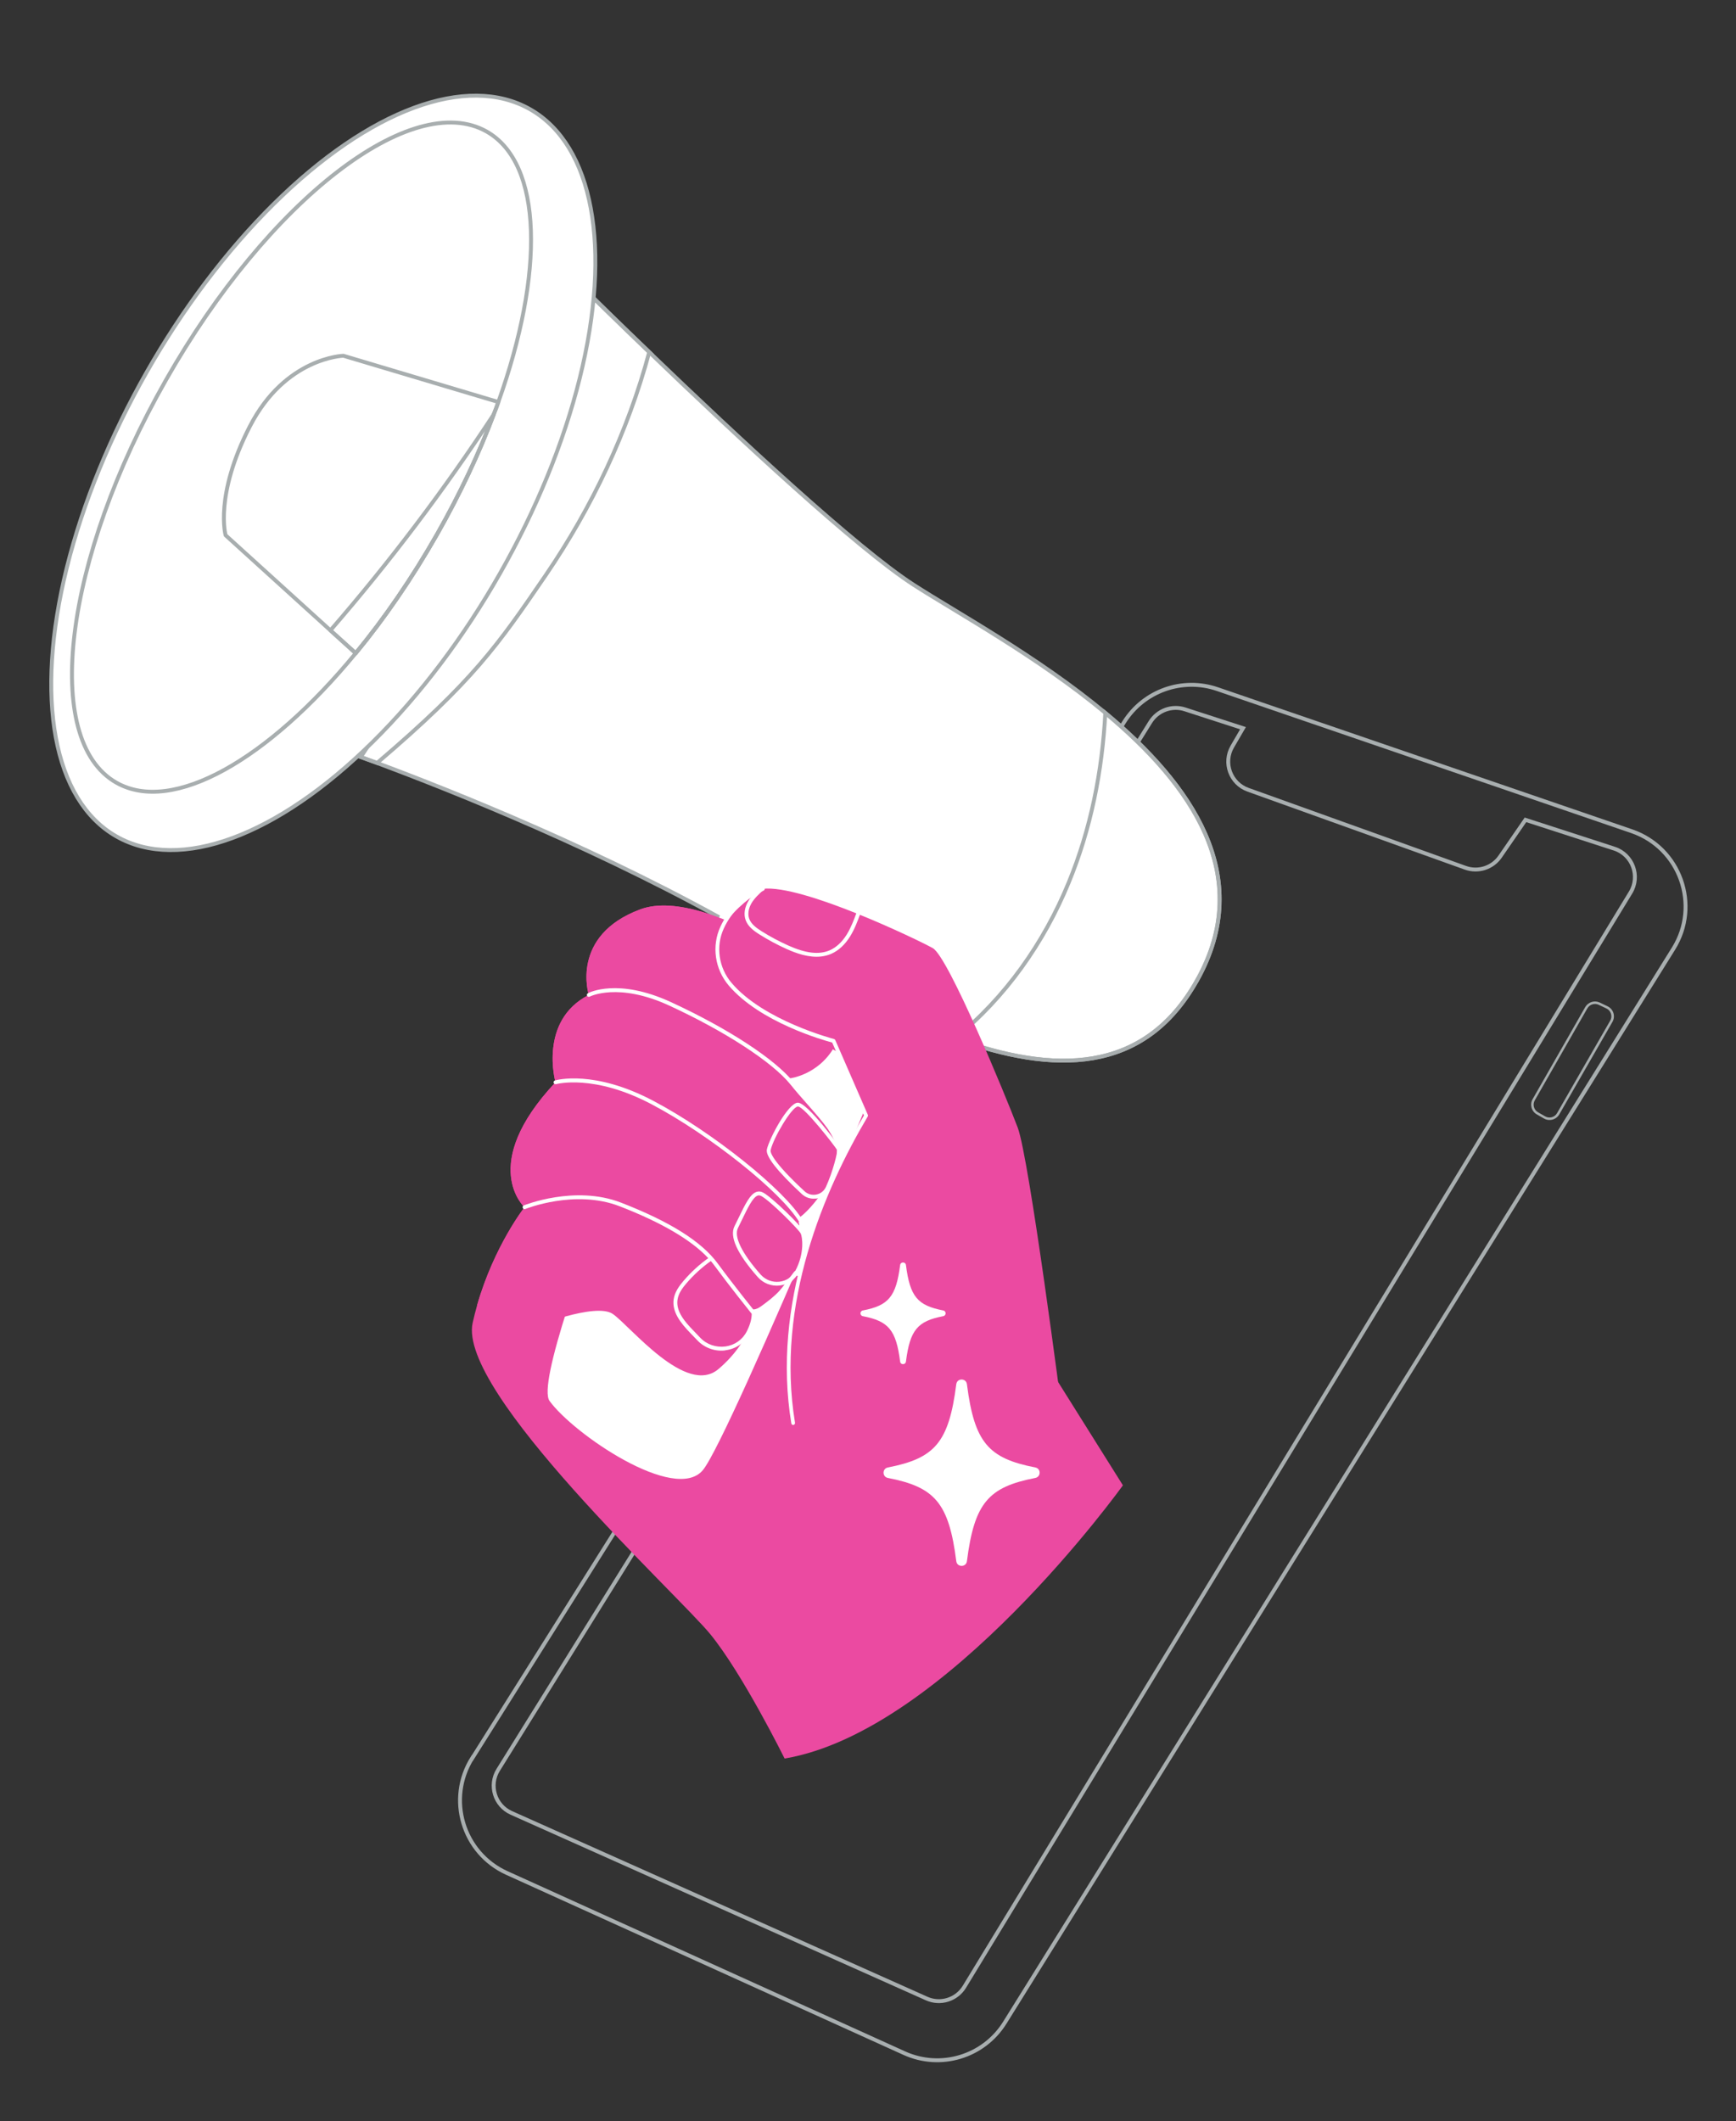 <?xml version="1.0" encoding="UTF-8"?> <svg xmlns="http://www.w3.org/2000/svg" id="OBJECTS" version="1.1" viewBox="0 0 334.21 408.32"><rect x="0" y="0" width="334.21" height="408.32" fill="#333333" stroke="none"/><defs><style> .st0 { fill: #a8aeaf; } .st1, .st2 { fill: #fff; } .st3 { fill: #eb4aa1; } .st4 { stroke-linejoin: round; } .st4, .st5 { fill: none; } .st4, .st5, .st2 { stroke: #a8aeaf; stroke-width: .75px; } .st5, .st2 { stroke-miterlimit: 10; } </style></defs><path class="st5" d="M90.94,338.41l125.48-199.42c3.79-6.02,11.22-8.65,17.95-6.34l79.76,27.35c9.33,3.2,13.26,14.24,8.04,22.61l-128.73,206.74c-4.07,6.53-12.34,9.04-19.35,5.86l-76.52-34.68c-8.47-3.84-11.6-14.27-6.65-22.14Z"></path><path class="st5" d="M310.77,163.35l-17.09-5.54-4.88,7.08c-1.48,2.15-4.22,3.03-6.68,2.15l-41.85-15.02c-3.38-1.21-4.84-5.2-3.03-8.31l2.06-3.54-11.17-3.62c-2.51-.82-5.26.19-6.66,2.43l-125.56,201.7c-1.84,2.96-.65,6.87,2.54,8.29l79.95,35.73c2.64,1.18,5.75.21,7.26-2.26l128.25-210.63c1.93-3.17.39-7.32-3.14-8.46Z"></path><path class="st0" d="M298.14,215.58c-.31-.02-.62-.11-.9-.28l-1.38-.79c-1.03-.59-1.39-1.91-.8-2.94l10.12-17.71h0c.56-.97,1.78-1.36,2.8-.88l1.49.71c.54.26.96.73,1.14,1.3.18.57.11,1.2-.19,1.72l-10.23,17.8c-.43.74-1.24,1.14-2.04,1.07ZM305.59,194.1l-10.12,17.71c-.46.8-.18,1.83.62,2.29l1.38.79c.81.46,1.83.18,2.29-.62l10.23-17.8c.24-.41.29-.89.15-1.34-.14-.45-.45-.81-.88-1.01l-1.49-.71c-.78-.37-1.74-.07-2.17.68h0Z"></path><g><path class="st3" d="M216.18,285.91s-33.99,47.36-65.13,52.59c0,0-8.04-16.26-14.3-23.93-6.27-7.67-48.76-46.61-45.75-59.97.27-1.17.55-2.3.86-3.38,3.3-11.45,9.12-18.83,9.12-18.83,0,0-8.99-8.12,5.96-24.05,0,0-3.32-11.84,6.41-16.82,0,0-3.65-11.43,9.91-16.47,6.66-2.48,17.23,1.67,26.57,7.14,9.68,5.68,18.04,12.76,19.32,15.34,2.52,5.05,6.74,21.37,6.74,21.37l25.4,43.27,14.89,23.74Z"></path><path class="st2" d="M230.45,188.71c-10.21,18.23-27.66,18.02-46.6,11.15-13.32-4.85-27.38-13-40.18-20.35-26.88-15.46-56.8-27.33-71.07-32.64-1.16-.42-2.21-.8-3.13-1.14-3.43-1.26-5.36-1.91-5.36-1.91l38.91-97.55s2.96,2.96,7.72,7.65c3.8,3.73,8.73,8.57,14.26,13.87,17.22,16.56,40.03,37.78,50.9,44.79,8.4,5.41,23.9,13.84,36.9,24.65,16.51,13.74,28.96,31.33,17.66,51.49Z"></path><path class="st5" d="M124.99,67.78c-4.11,15.27-10.99,29.84-19.91,42.91-9.23,13.51-13.94,20.35-32.48,36.17-1.16-.42-2.21-.8-3.13-1.14,18.47-28,30.93-59.73,41.27-91.81,3.8,3.73,8.73,8.57,14.26,13.87Z"></path><path class="st5" d="M230.45,188.71c-10.21,18.23-27.66,18.02-46.6,11.15,9.71-7.82,17.13-18.39,21.88-29.94,4.28-10.37,6.48-21.5,7.06-32.7,16.51,13.74,28.96,31.33,17.66,51.49Z"></path><path class="st1" d="M140.47,171.85s-39.25,91.48-34.67,97.82c4.58,6.34,24.14,19.7,29.5,13.33,5.36-6.37,41.58-94.43,41.58-94.43l-36.41-16.72Z"></path><g><ellipse class="st2" cx="62.24" cy="91.03" rx="80.52" ry="39.14" transform="translate(-47.66 100.1) rotate(-60.36)"></ellipse><g><path class="st5" d="M95.94,77.38c-.28.8-.57,1.6-.9,2.41-2.81,7.48-6.47,15.27-10.9,23.06-4.85,8.51-10.16,16.23-15.66,22.89-16.82,20.45-35.23,31.1-46.09,24.91-14.41-8.21-10.14-42.9,9.56-77.5,19.7-34.62,47.34-56.01,61.75-47.82,10.83,6.16,11.11,27.26,2.24,52.05Z"></path><g><path class="st4" d="M95.94,77.38c-.28.8-.57,1.6-.9,2.41-2.81,7.48-6.47,15.27-10.9,23.06-4.85,8.51-10.16,16.23-15.66,22.89l-4.87-4.4-20.18-18.31s-2.18-7.64,4.66-20.94c6.84-13.31,18.02-13.61,18.02-13.61l29.82,8.9Z"></path><path class="st4" d="M95.04,79.79c-2.81,7.48-6.47,15.27-10.9,23.06-4.85,8.51-10.16,16.23-15.66,22.89l-4.87-4.4c11.4-13.14,21.9-27.02,31.43-41.55Z"></path></g></g></g><g><path class="st3" d="M161.8,196.85c.37,9.53-9.78,11.11-9.78,11.11,0,0,5.16,4.75,8.64,11.6,3.49,6.85-6.93,15.74-6.93,15.74,4.69,10.53-8.64,17.46-8.64,17.46,0,0-.5,5.42-6.75,10.75-6.24,5.34-17.04-8.3-20.37-10.59-3.34-2.28-15.38,2.59-15.38,2.59l-10.73-4.3c3.3-11.45,9.12-18.83,9.12-18.83,0,0-8.99-8.12,5.96-24.05,0,0-3.32-11.84,6.41-16.82,0,0-3.65-11.43,9.91-16.47,6.66-2.48,17.23,1.67,26.57,7.14,6.19,4.3,11.79,9.69,11.97,14.67Z"></path><path class="st1" d="M139.62,259.94c-1.99.24-3.98-.48-5.36-1.93-.43-.45-.87-.91-1.33-1.38-1.88-1.94-3.58-4.08-3.24-6.51.2-1.42,1.08-2.61,1.92-3.59,1.4-1.63,2.99-3.1,4.74-4.35-3.29-3.52-9.02-6.87-17.07-9.99-8.57-3.32-18.06.49-18.15.53-.18.08-.41-.01-.49-.2-.08-.19.01-.41.2-.49.1-.04,9.85-3.97,18.7-.54,9.42,3.65,15.51,7.48,18.62,11.7,3.15,4.28,7.17,9.27,7.21,9.32.05.06.08.14.08.23.02,1.17-.33,2.47-1.04,3.85-.93,1.81-2.62,3.02-4.65,3.31-.05,0-.11.01-.16.02ZM136.85,242.74s0,0-.01,0c-1.72,1.22-3.29,2.66-4.67,4.26-.77.89-1.57,1.97-1.74,3.21-.31,2.22,1.4,4.2,3.04,5.89.46.48.9.94,1.33,1.39,1.25,1.32,3.06,1.93,4.88,1.69,1.79-.26,3.28-1.32,4.09-2.91.62-1.22.94-2.35.95-3.37-.59-.74-4.24-5.29-7.15-9.25-.22-.3-.46-.6-.72-.91Z"></path><path class="st1" d="M154.31,236.88s-.02,0-.03,0c-.21,0-.38-.16-.38-.36l-.04-1.3c-3.44-5.76-17.19-16.73-28.4-22.65-11.13-5.89-18.34-3.9-18.41-3.88-.2.05-.4-.06-.46-.25-.06-.2.05-.4.25-.46.31-.09,7.54-2.11,18.97,3.94,11.36,6,25.32,17.18,28.74,23.01.03.05.05.12.05.18l.04,1.4c0,.19-.14.36-.33.38Z"></path><path class="st1" d="M150.13,247.45s-.02,0-.03,0c-1.59.18-3.16-.43-4.22-1.63-3.97-4.49-5.47-7.78-4.48-9.78.27-.54.52-1.06.77-1.57,1.3-2.69,2.24-4.64,3.49-5.05.41-.13.82-.09,1.24.13,1.81.96,7.37,6.47,7.91,7.52.41.79.93,4.27-1.08,7.95h0c-.74,1.36-2.05,2.24-3.6,2.42ZM146.04,230.1c-.05,0-.1.02-.15.03-.95.31-1.92,2.33-3.05,4.67-.25.51-.5,1.04-.77,1.58-.82,1.66.73,4.84,4.37,8.96.9,1.01,2.23,1.53,3.58,1.38,0,0,.02,0,.03,0,1.31-.15,2.41-.9,3.03-2.04,1.88-3.45,1.38-6.65,1.07-7.25-.41-.8-5.84-6.27-7.6-7.21-.18-.09-.34-.13-.5-.11ZM153.4,244.85h0s0,0,0,0Z"></path><path class="st1" d="M160.72,226.43c-.07,0-.14,0-.21-.04-.18-.09-.26-.32-.16-.5,0-.02.79-1.61.79-4.65,0-2.2-2.8-5.38-5.77-8.75-1.08-1.22-2.19-2.48-3.18-3.72-3.44-4.29-12.61-10.26-23.36-15.21-9.8-4.52-15.25-1.75-15.3-1.72-.18.1-.41.03-.5-.15-.1-.18-.03-.41.15-.5.23-.13,5.8-2.98,15.97,1.7,11.01,5.08,20.06,10.99,23.62,15.42.99,1.23,2.09,2.48,3.16,3.69,3.06,3.47,5.95,6.75,5.95,9.24,0,3.24-.84,4.91-.87,4.98-.06.12-.17.19-.29.2Z"></path><path class="st1" d="M157.02,230.71c-.98.12-1.94-.2-2.66-.87-4.75-4.41-7.02-7.31-6.72-8.6.48-2.13,4.01-8.76,5.88-8.98.02,0,.05,0,.07,0,1.85-.06,8.05,8.45,8.25,8.82.35.65-.98,5.16-2.16,7.73-.45.98-1.32,1.67-2.38,1.88-.09.02-.18.03-.27.04ZM153.58,212.99c-1.19.14-4.68,6.02-5.22,8.4-.08.36.15,1.99,6.51,7.9.62.58,1.44.81,2.28.65.82-.16,1.5-.7,1.85-1.46h0c1.35-2.95,2.25-6.64,2.16-7.11-.41-.73-6.36-8.42-7.55-8.38,0,0-.02,0-.03,0Z"></path></g><path class="st1" d="M145.23,252.79s-.05,0-.07,0c-.2.02-.39-.13-.41-.33-.02-.2.12-.4.33-.41.27-.01.54-.1.79-.21.34-.16.67-.4.98-.63,1.11-.83,2.26-1.7,3.19-2.73.43-.47.82-.99,1.2-1.5l1.65-2.18c.11-.14.3-.19.46-.11l.45.22c.18.09.26.31.17.5-.09.19-.31.26-.5.17l-.17-.08-1.47,1.94c-.39.52-.8,1.05-1.24,1.55-.98,1.09-2.16,1.97-3.29,2.82-.34.26-.7.53-1.12.72-.31.14-.63.23-.96.27Z"></path><path class="st1" d="M154.45,234.82c-.13.02-.26-.04-.34-.15-.12-.17-.08-.4.08-.52.02-.01,1.86-1.38,4.07-4.61.11-.17.35-.21.52-.1.17.12.21.35.1.52-2.29,3.35-4.17,4.73-4.25,4.79-.05.04-.11.06-.17.07Z"></path><path class="st1" d="M152.12,208.32s-.05,0-.06,0c-.2.02-.39-.13-.4-.33-.02-.2.13-.43.33-.41.04,0,5.53-.6,8.66-6.1.1-.18.33-.24.51-.14.18.1.24.33.14.51-3.18,5.58-8.5,6.39-9.17,6.47Z"></path><g><path class="st3" d="M146.88,171.09s-12.11,7.56-8.79,14.05c3.32,6.49,23.23,17.39,23.23,17.39l5.26,12.12s-18.34,30.22-14.83,55.56l52.75,1.9s-6.35-49.22-8.58-55.08c-2.22-5.86-13.33-32.84-16.34-34.52-3-1.68-25.17-12.31-32.72-11.42Z"></path><path class="st1" d="M152.75,274.29c-.2.02-.38-.11-.41-.31-3.77-22.97,5.5-44.88,13.99-59.27l-6.12-14.03c-1.69-.45-13.89-3.89-19.92-10.98-2.68-3.16-3.31-7.59-1.61-11.3,1.57-3.41,4.27-5.98,8.03-7.65.19-.08.41,0,.49.19.08.19,0,.41-.19.49-3.59,1.59-6.17,4.04-7.66,7.28-1.59,3.44-1,7.57,1.5,10.5,6.19,7.28,19.58,10.75,19.71,10.79.11.03.2.11.25.21l6.26,14.37c.05.11.04.24-.02.34-8.46,14.28-17.75,36.1-14,58.94.03.2-.1.39-.31.43,0,0-.01,0-.02,0Z"></path><path class="st1" d="M158.13,184.11c-2.42.29-4.89-.63-6.68-1.43-1.81-.81-3.57-1.76-5.24-2.81-1.13-.71-2.24-1.55-2.67-2.79-.39-1.1-.19-2.42.53-3.64.63-1.05,1.52-1.86,2.39-2.65.15-.14.39-.13.52.03.14.15.13.39-.03.52-.83.75-1.68,1.53-2.25,2.48-.61,1.02-.78,2.12-.47,3.01.36,1.03,1.35,1.77,2.37,2.41,1.64,1.04,3.37,1.96,5.15,2.76,3.39,1.52,5.92,1.81,7.97.93,1.25-.54,2.39-1.59,3.29-3.04.82-1.32,1.38-2.82,1.92-4.28.07-.19.29-.29.48-.22.19.07.29.29.22.48-.55,1.49-1.12,3.03-1.99,4.41-.98,1.58-2.24,2.73-3.63,3.33-.62.27-1.25.42-1.89.5Z"></path></g></g><g><path class="st1" d="M170.94,284.49c9.01,1.75,11.73,4.78,13.16,16.02.15,1.21,1.9,1.21,2.05,0,1.43-11.23,4.15-14.27,13.16-16.02,1.12-.22,1.12-1.81,0-2.02-9.01-1.75-11.73-4.78-13.16-16.02-.15-1.21-1.9-1.21-2.05,0-1.43,11.23-4.15,14.27-13.16,16.02-1.12.22-1.12,1.81,0,2.02Z"></path><path class="st1" d="M166.11,253.35c4.92.96,6.4,2.61,7.18,8.74.08.66,1.03.66,1.12,0,.78-6.13,2.26-7.79,7.18-8.74.61-.12.61-.99,0-1.1-4.92-.96-6.4-2.61-7.18-8.74-.08-.66-1.03-.66-1.12,0-.78,6.13-2.26,7.79-7.18,8.74-.61.12-.61.99,0,1.1Z"></path></g></svg> 